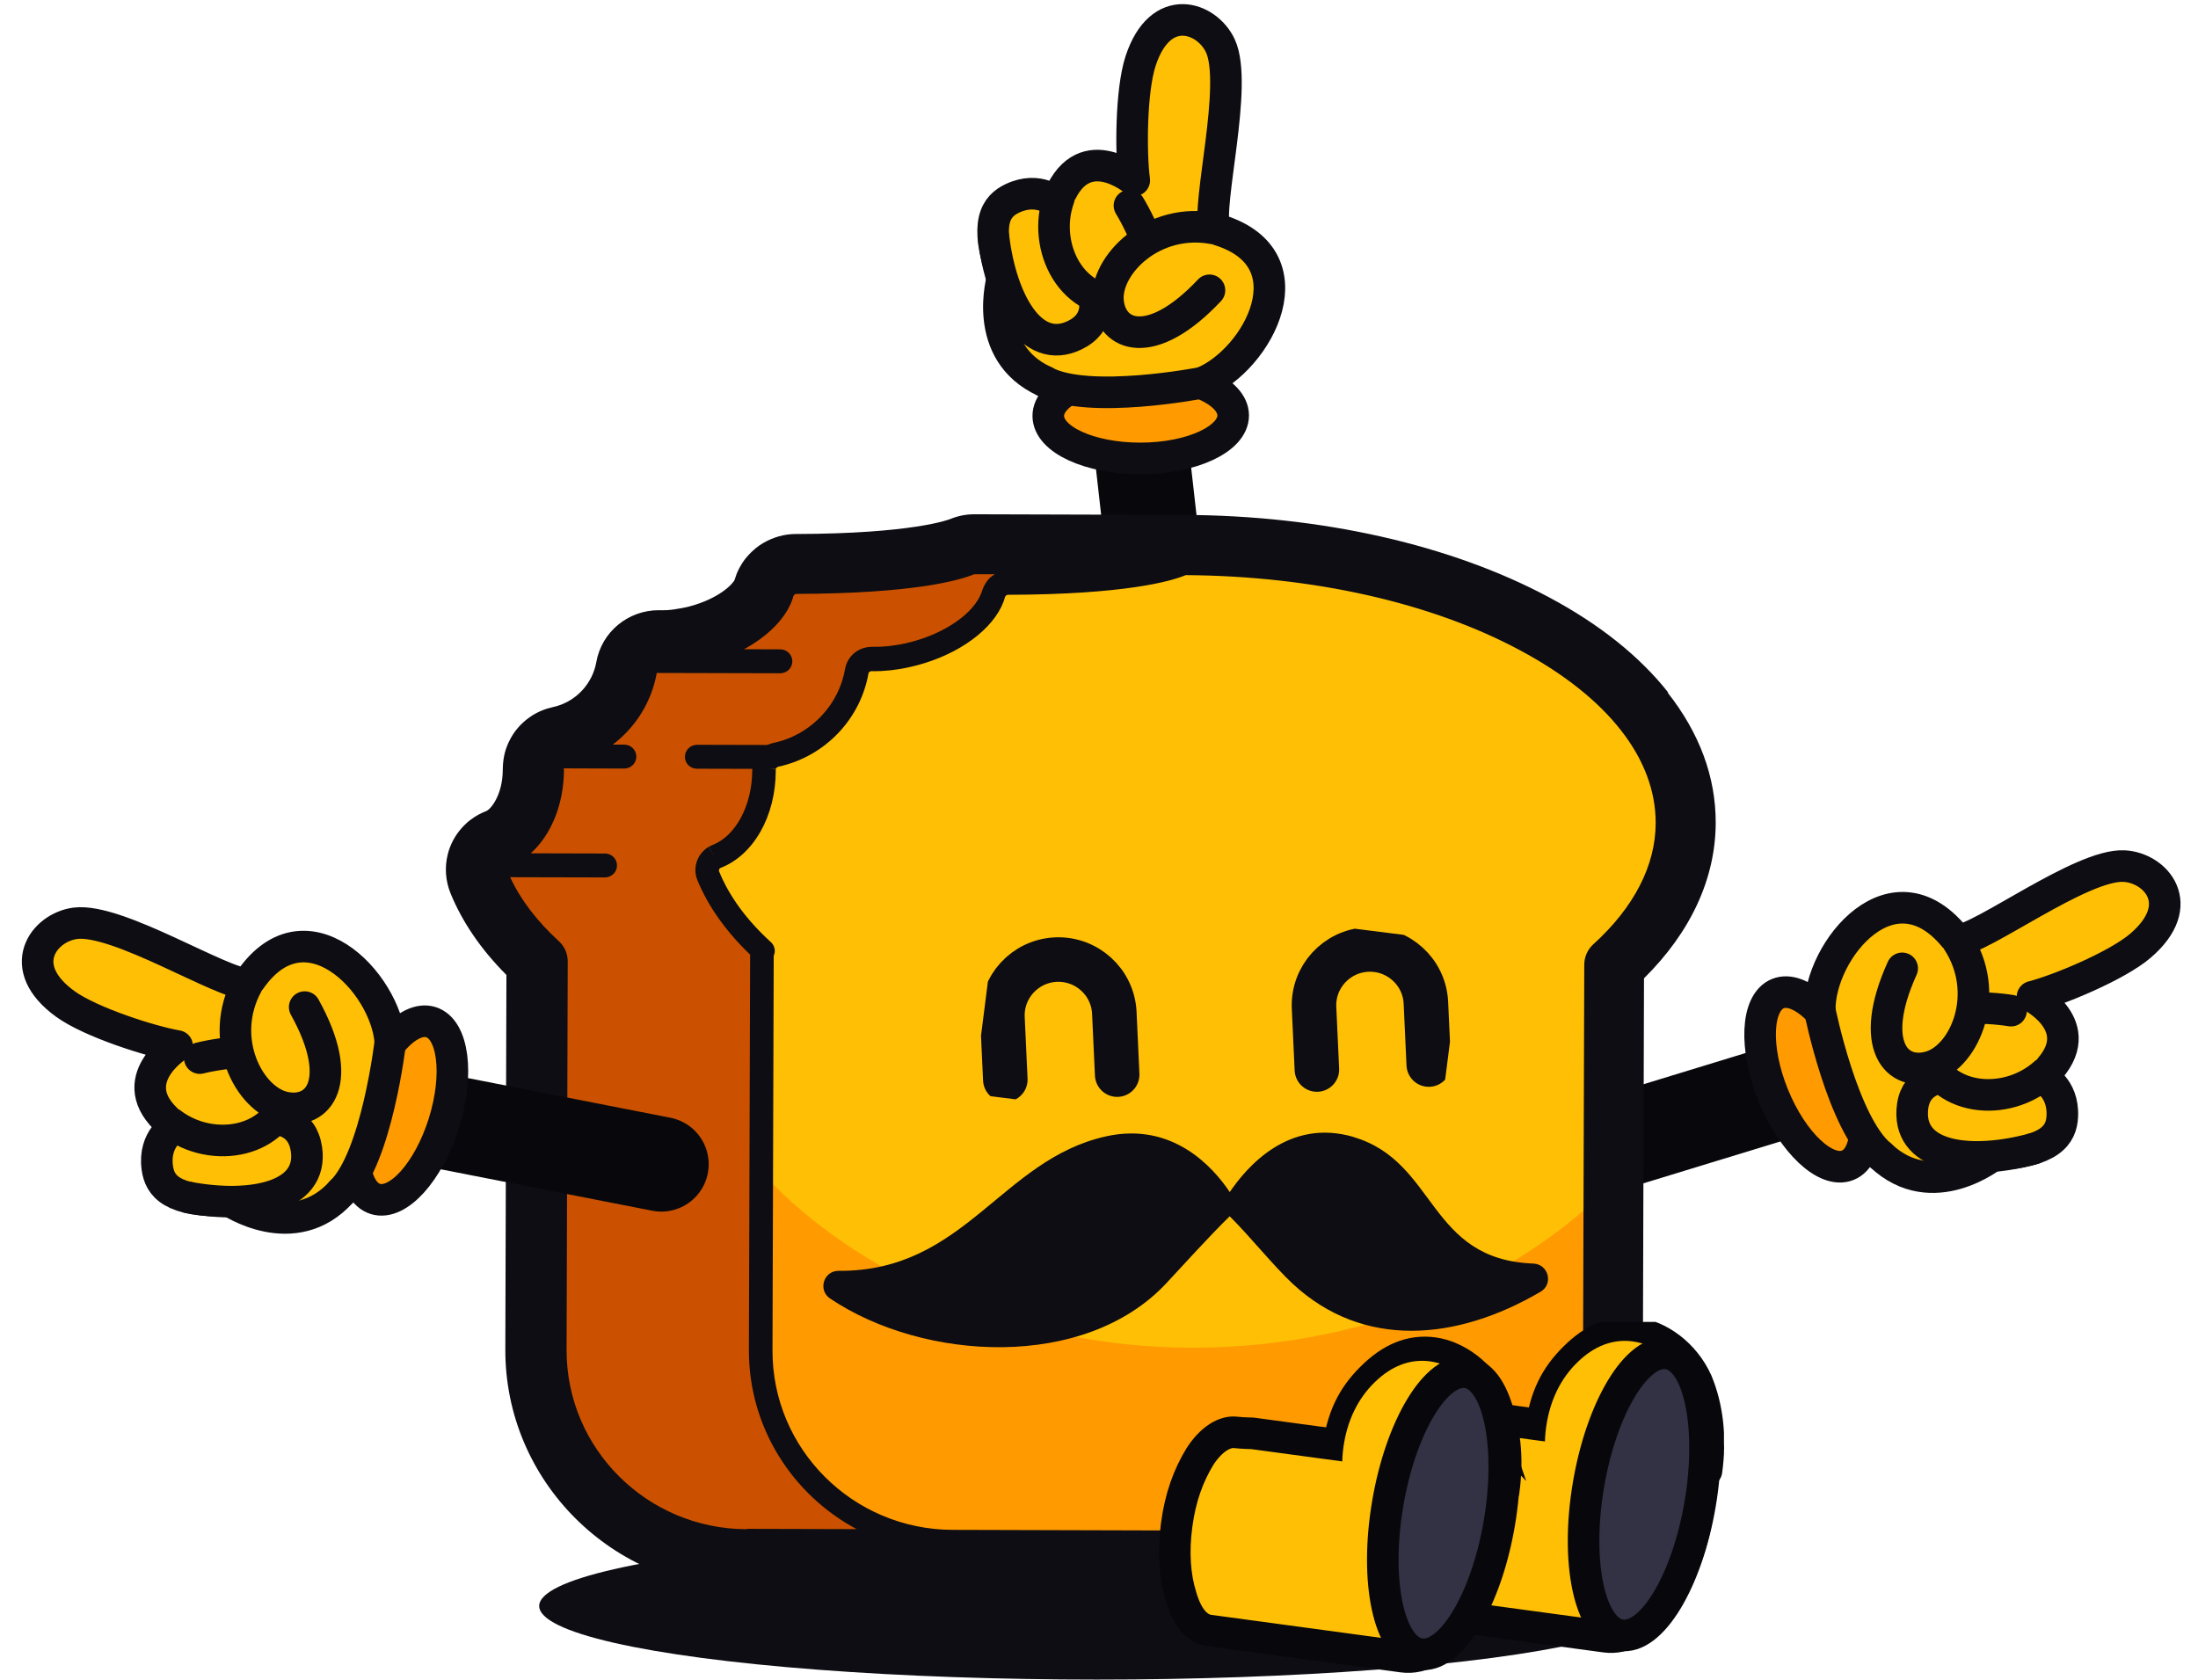<svg width="348" height="266" viewBox="0 0 348 266" fill="none" xmlns="http://www.w3.org/2000/svg">
<path d="M179.133 57.102L186.254 120.219" stroke="#08080C" stroke-width="15" stroke-miterlimit="10" stroke-linecap="round"/>
<path d="M180.629 72.585C188.713 72.559 195.257 69.508 195.245 65.771C195.232 62.035 188.668 59.028 180.584 59.054C172.499 59.081 165.955 62.132 165.968 65.869C165.98 69.605 172.544 72.612 180.629 72.585Z" fill="#FF9A00" stroke="#0D0D13" stroke-width="5" stroke-linecap="round" stroke-linejoin="round"/>
<path d="M173.795 60.293C173.795 57.343 175.904 54.832 178.807 54.35C182.487 53.74 185.8 56.634 185.744 60.364" fill="#FFBF05"/>
<path d="M173.795 60.293C173.795 57.343 175.904 54.832 178.807 54.35C182.487 53.74 185.8 56.634 185.744 60.364" stroke="#0D0D13" stroke-width="5" stroke-linecap="round" stroke-linejoin="round"/>
<path d="M190.33 60.605C199.178 57.045 208.097 40.507 192.298 36.209C190.995 32.564 196.064 13.402 193.218 7.26C191.109 2.707 183.733 0.069 180.59 9.643C179.032 14.366 179.018 24.437 179.584 28.55C179.584 28.55 171.104 21.416 167.31 32.096C167.31 32.096 164.521 29.401 160.274 31.415C157.683 32.649 155.758 35.216 158.759 43.868C158.759 43.868 155.163 55.754 165.413 60.406" fill="#FFBF05"/>
<path d="M190.33 60.605C199.178 57.045 208.097 40.507 192.298 36.209C190.995 32.564 196.064 13.402 193.218 7.26C191.109 2.707 183.733 0.069 180.59 9.643C179.032 14.366 179.018 24.437 179.584 28.55C179.584 28.55 171.104 21.416 167.31 32.096C167.31 32.096 164.521 29.401 160.274 31.415C157.683 32.649 155.758 35.216 158.759 43.868C158.759 43.868 155.163 55.754 165.413 60.406" stroke="#0D0D13" stroke-width="5" stroke-linecap="round" stroke-linejoin="round"/>
<path d="M190.331 60.605C190.331 60.605 172.266 64.136 165.414 60.42L190.331 60.605Z" fill="#FFBF05"/>
<path d="M190.331 60.605C190.331 60.605 172.266 64.136 165.414 60.42" stroke="#0D0D13" stroke-width="5" stroke-linecap="round" stroke-linejoin="round"/>
<path d="M157.301 37.599C158.49 47.514 163.247 56.421 170.156 53.073C178.154 49.201 168.796 38.493 168.796 38.493" fill="#FFBF05"/>
<path d="M157.301 37.599C158.49 47.514 163.247 56.421 170.156 53.073C178.154 49.201 168.796 38.493 168.796 38.493" stroke="#0D0D13" stroke-width="5" stroke-linecap="round" stroke-linejoin="round"/>
<path d="M167.665 31.33C164.848 39.145 169.831 48.748 178.637 47.57C187.443 46.407 178.821 32.55 178.821 32.55" fill="#FFBF05"/>
<path d="M167.665 31.33C164.848 39.145 169.831 48.748 178.637 47.57C187.443 46.407 178.821 32.55 178.821 32.55" stroke="#0D0D13" stroke-width="5" stroke-linecap="round" stroke-linejoin="round"/>
<path d="M192.298 36.209C182.516 34.28 174.956 42.01 175.423 47.641C175.89 53.272 182.275 55.782 191.491 45.967" fill="#FFBF05"/>
<path d="M192.298 36.209C182.516 34.28 174.956 42.01 175.423 47.641C175.89 53.272 182.275 55.782 191.491 45.967" stroke="#0D0D13" stroke-width="5" stroke-linecap="round" stroke-linejoin="round"/>
<path d="M223.652 190.702L284.26 172.166" stroke="#08080C" stroke-width="15" stroke-miterlimit="10" stroke-linecap="round"/>
<path d="M187.792 91.52C187.801 90.201 186.726 89.121 185.395 89.112L154.296 89.022C153.971 89.013 153.657 89.089 153.356 89.208C151.723 89.872 144.849 92.092 126.039 92.133C124.935 92.13 124.008 92.87 123.709 93.912C122.61 97.769 117.686 101.633 111.138 103.351C108.812 103.967 106.538 104.243 104.414 104.212C103.253 104.208 102.253 105.032 102.051 106.161C101.494 109.366 99.998 112.233 97.866 114.515C95.589 116.934 92.594 118.681 89.217 119.409C88.106 119.648 87.342 120.634 87.338 121.769L87.334 121.925C87.323 128.395 84.154 133.84 79.829 135.521C78.613 135.983 78.02 137.414 78.511 138.605C80.248 142.84 83.21 146.825 87.173 150.455C87.67 150.908 87.936 151.54 87.931 152.207L87.753 213.726C87.696 230.411 101.324 243.974 118.162 244.02L216.487 244.303C217.818 244.312 218.896 243.236 218.904 241.916L219.168 152.574C219.172 151.908 219.445 151.277 219.939 150.837C226.637 144.781 230.488 137.737 230.515 130.189C230.559 114.455 213.934 100.737 189.498 93.81C188.473 93.511 187.763 92.569 187.764 91.505L187.792 91.52Z" fill="#CB5100"/>
<path d="M187.32 89.123L186.882 89.111C186.882 89.111 186.882 89.111 186.868 89.11L186.783 89.108C186.443 89.098 186.115 89.174 185.8 89.307C184.209 89.986 177.632 92.2 159.189 92.308C158.056 92.319 157.1 93.073 156.758 94.142C155.561 97.953 150.696 101.733 144.233 103.44C141.95 104.043 139.69 104.32 137.623 104.305C136.405 104.299 135.362 105.149 135.144 106.349C133.956 112.857 128.911 118.037 122.441 119.474C121.258 119.738 120.449 120.808 120.444 122C120.424 128.285 117.443 133.594 113.34 135.437C112.107 135.984 111.571 137.417 112.075 138.651C113.798 142.885 116.759 146.87 120.723 150.5C121.233 150.968 121.512 151.629 121.521 152.338C121.495 160.851 121.336 215.092 121.336 215.092C121.286 231.067 134.32 244.061 150.464 244.115L221.995 244.33C238.833 244.375 252.537 230.896 252.58 214.211L252.771 152.734C252.776 152.039 253.064 151.366 253.572 150.912C260.242 144.87 264.093 137.826 264.106 130.307C264.172 107.691 229.805 89.248 187.335 89.123L187.32 89.123Z" fill="#FFBF05"/>
<path d="M122.17 187.333C122.134 201.79 122.087 215.099 122.087 215.099C122.036 231.074 135.071 244.067 151.215 244.122L222.745 244.336C239.584 244.382 253.288 230.903 253.33 214.218L253.405 189.275C237.623 204.129 214.389 213.468 188.516 213.397C162.642 213.325 137.873 203.168 122.184 187.333L122.17 187.333Z" fill="#FF9A00"/>
<path d="M214.348 180.037C204.023 176.982 197.389 184.798 194.701 188.753C192.05 184.777 185.623 177.587 175.105 179.932C158.488 183.624 152.751 201.371 132.786 201.223C130.407 201.199 129.443 204.28 131.431 205.612C146.25 215.562 171.731 216.999 184.637 203.214C187.455 200.199 191.431 195.77 194.692 192.584C197.931 195.796 201.652 200.469 204.675 203.278C215.829 213.636 230.609 212.333 243.914 204.533C245.987 203.314 245.169 200.169 242.764 200.073C226.027 199.449 227.523 183.953 214.333 180.051L214.348 180.037Z" fill="#0D0D13"/>
<g clip-path="url(#clip0_10004_9176)">
<path d="M226.208 168.561L225.757 158.782C225.53 153.899 221.386 150.136 216.505 150.348C211.607 150.573 207.832 154.704 208.046 159.57L208.498 169.349" stroke="#0D0D13" stroke-width="7.049" stroke-miterlimit="10" stroke-linecap="round"/>
<path d="M176.878 170.156L176.427 160.377C176.2 155.494 172.056 151.731 167.174 151.943C162.277 152.168 158.502 156.299 158.716 161.165L159.167 170.944" stroke="#0D0D13" stroke-width="7.049" stroke-miterlimit="10" stroke-linecap="round"/>
</g>
<path d="M264.132 109.662C259.618 103.945 253.288 98.873 245.306 94.606C229.706 86.237 209.13 81.603 187.349 81.532L186.996 81.523L186.868 81.519L186.826 81.518L186.741 81.516C186.543 81.51 186.344 81.519 186.131 81.541C185.891 81.534 185.636 81.513 185.395 81.52L154.296 81.43C152.965 81.421 151.669 81.683 150.437 82.188C150.208 82.281 144.494 84.505 126.011 84.555L125.954 84.553C124.198 84.561 122.456 85.051 120.93 85.931C120.901 85.944 120.872 85.972 120.829 85.985C120.412 86.228 120.022 86.501 119.674 86.79C119.572 86.872 119.485 86.954 119.384 87.037C119.093 87.298 118.817 87.546 118.569 87.823C118.422 87.989 118.305 88.128 118.203 88.238C118.042 88.418 117.865 88.654 117.659 88.947C117.659 88.961 117.658 88.975 117.63 88.988C117.571 89.072 117.511 89.169 117.452 89.267C117.362 89.421 117.288 89.561 117.214 89.672C117.11 89.853 116.975 90.091 116.84 90.385C116.675 90.721 116.567 91.03 116.505 91.227C116.459 91.339 116.412 91.508 116.35 91.677C116.349 91.719 116.334 91.747 116.319 91.79C116.03 92.491 113.813 94.784 109.176 96.017C109.148 96.016 109.119 96.029 109.09 96.043C108.89 96.094 108.677 96.144 108.434 96.195L108.392 96.193L108.235 96.231C108.064 96.269 107.893 96.307 107.722 96.331L107.58 96.355L107.538 96.354C107.353 96.391 107.168 96.414 106.983 96.452L106.912 96.45L106.854 96.477C106.613 96.512 106.4 96.535 106.201 96.558L106.172 96.557C105.916 96.592 105.633 96.613 105.335 96.618L105.278 96.617L105.222 96.615C104.938 96.636 104.726 96.63 104.513 96.624L104.429 96.621C104.429 96.621 104.386 96.62 104.358 96.62L104.329 96.619C99.429 96.609 95.254 100.068 94.412 104.84C94.11 106.521 93.33 108.074 92.162 109.332C90.906 110.673 89.294 111.593 87.513 111.969C86.302 112.233 85.142 112.711 84.088 113.406C83.727 113.651 83.38 113.911 83.046 114.199C82.858 114.364 82.712 114.502 82.654 114.557C82.407 114.792 82.173 115.04 81.968 115.29C81.895 115.373 81.778 115.512 81.645 115.678C81.352 116.053 81.114 116.444 80.891 116.835C80.845 116.933 80.786 117.016 80.741 117.115C80.546 117.492 80.366 117.87 80.228 118.264C80.136 118.502 80.089 118.671 80.058 118.741C79.95 119.079 79.87 119.417 79.803 119.77C79.785 119.897 79.738 120.066 79.718 120.264C79.665 120.646 79.626 121.042 79.615 121.439L79.607 121.723C79.607 121.723 79.606 121.765 79.605 121.794L79.602 121.879C79.591 125.823 77.742 128.126 76.969 128.431C76.625 128.563 76.281 128.724 75.936 128.899C75.749 129.007 75.591 129.088 75.475 129.156C75.36 129.223 75.231 129.305 75.058 129.414C74.812 129.577 74.61 129.727 74.465 129.837C74.393 129.892 74.306 129.946 74.233 130.015C74.016 130.193 73.798 130.386 73.579 130.607C73.565 130.62 73.55 130.634 73.536 130.648C72.385 131.779 71.524 133.202 71.043 134.721C70.98 134.918 70.932 135.116 70.884 135.313C70.374 137.342 70.541 139.489 71.322 141.426C73.205 146.02 76.171 150.359 80.18 154.374L80.007 213.68C79.947 234.522 97.005 251.53 118.049 251.579L221.84 251.888C242.87 251.952 260.055 235.051 260.115 214.209L260.288 154.903C267.702 147.576 271.607 139.101 271.641 130.305C271.66 123.04 269.093 116.087 264.019 109.645L264.132 109.662ZM252.267 149.514C251.366 150.326 250.837 151.503 250.831 152.737L250.64 214.213C250.599 229.82 237.739 242.486 221.963 242.442L150.815 242.238C135.053 242.194 122.266 229.463 122.307 213.842L122.499 151.33C122.83 150.616 122.67 149.746 122.049 149.175C118.21 145.676 115.454 141.91 113.864 138.006C113.811 137.877 113.829 137.749 113.858 137.694C113.859 137.665 113.86 137.651 113.875 137.623C113.89 137.581 113.919 137.539 113.949 137.512C113.963 137.498 113.992 137.47 114.006 137.471L114.035 137.471L114.05 137.443L114.093 137.416L114.107 137.417C119.304 135.405 122.805 129.232 122.822 122.067L122.825 121.967C122.825 121.967 122.826 121.911 122.827 121.897L122.828 121.84L120.94 121.489L122.829 121.797C122.829 121.797 122.831 121.755 122.846 121.713C122.847 121.684 122.847 121.67 122.862 121.656C122.862 121.656 122.892 121.6 122.906 121.601L122.935 121.573C122.935 121.559 122.964 121.546 122.993 121.518C123.008 121.504 123.022 121.491 123.037 121.477C123.095 121.436 123.137 121.423 123.18 121.41C126.885 120.62 130.223 118.727 132.822 115.962C135.26 113.348 136.88 110.13 137.501 106.643C137.536 106.431 137.739 106.266 137.965 106.272C138.361 106.284 138.772 106.281 139.283 106.253L139.438 106.257C139.907 106.227 140.347 106.197 140.744 106.152L140.787 106.153C141.113 106.119 141.44 106.086 141.796 106.025L141.981 106.002C142.265 105.953 142.535 105.918 142.82 105.869L143.091 105.82C143.361 105.771 143.617 105.721 143.874 105.657L144.159 105.594C144.501 105.519 144.829 105.443 145.143 105.352C145.157 105.353 145.185 105.354 145.2 105.34C151.863 103.582 157.242 99.632 158.88 95.279C158.956 95.069 159.033 94.858 159.081 94.661C159.082 94.618 159.112 94.577 159.128 94.52L159.217 94.367C159.217 94.367 159.232 94.339 159.246 94.325C159.246 94.325 159.275 94.311 159.275 94.297C159.29 94.298 159.304 94.27 159.319 94.27C159.319 94.27 159.347 94.257 159.362 94.243C159.362 94.243 159.362 94.243 159.376 94.243C159.448 94.203 159.52 94.177 159.604 94.179C178.173 94.131 185.399 92.02 187.634 91.104C187.691 91.077 187.748 91.065 187.805 91.066C207.841 91.201 226.617 95.416 240.709 102.99C254.565 110.416 262.167 120.136 262.137 130.337C262.118 137.062 258.689 143.706 252.223 149.555L252.224 149.527L252.267 149.514ZM118.201 242.134C102.439 242.09 89.652 229.359 89.707 213.738L89.885 152.219C89.89 151.013 89.384 149.864 88.515 149.059C85.007 145.853 82.412 142.446 80.769 138.896L95.766 138.932C96.828 138.934 97.688 138.092 97.689 137.042C97.69 135.992 96.835 135.145 95.787 135.144L84.033 135.113C87.258 132.21 89.264 127.356 89.288 121.937L89.291 121.838C89.291 121.838 89.292 121.781 89.293 121.767L89.294 121.71L89.027 121.66L98.826 121.693C99.889 121.694 100.748 120.853 100.749 119.803C100.75 118.753 99.895 117.906 98.847 117.905L97.021 117.897C97.831 117.281 98.601 116.593 99.316 115.832C101.754 113.233 103.359 110.029 103.981 106.556L123.524 106.606C124.586 106.607 125.445 105.766 125.446 104.716C125.447 103.666 124.593 102.819 123.545 102.818L117.795 102.799C121.491 100.788 124.273 98.057 125.374 95.136C125.451 94.925 125.528 94.715 125.576 94.517C125.577 94.475 125.607 94.433 125.622 94.377L125.712 94.223C125.712 94.223 125.741 94.196 125.755 94.182C125.755 94.182 125.784 94.169 125.784 94.154C125.798 94.155 125.799 94.126 125.828 94.127C125.828 94.127 125.856 94.114 125.871 94.1L125.885 94.1C125.957 94.06 126.028 94.034 126.113 94.036C144.682 93.988 151.908 91.878 154.143 90.961C154.214 90.935 154.285 90.922 154.342 90.924L157.514 90.928C157.514 90.928 157.486 90.941 157.471 90.955C157.284 91.063 157.125 91.172 156.966 91.296C156.923 91.323 156.894 91.35 156.864 91.378C156.719 91.501 156.603 91.612 156.5 91.737C156.442 91.792 156.398 91.847 156.354 91.917C156.266 92.028 156.178 92.139 156.118 92.237C156.089 92.264 156.074 92.306 156.059 92.334C156.014 92.404 155.984 92.46 155.94 92.544L155.91 92.586C155.851 92.683 155.806 92.767 155.761 92.865C155.7 92.991 155.654 93.118 155.593 93.272C155.578 93.328 155.548 93.384 155.532 93.441C155.531 93.469 155.516 93.497 155.501 93.525C155.47 93.652 155.423 93.778 155.363 93.904C154.155 97.105 149.706 100.216 144.298 101.64C144.284 101.639 144.256 101.638 144.241 101.652C143.941 101.729 143.656 101.806 143.357 101.869L143.101 101.918C142.873 101.969 142.645 102.005 142.417 102.055L142.189 102.091C141.948 102.127 141.706 102.163 141.464 102.199L141.308 102.223C141.009 102.271 140.725 102.306 140.483 102.327L140.427 102.326C140.072 102.358 139.688 102.39 139.291 102.408L139.178 102.404L139.136 102.403C138.739 102.42 138.384 102.425 138.059 102.416C135.935 102.413 134.152 103.867 133.797 105.929C133.308 108.696 132.033 111.257 130.092 113.317C128.033 115.515 125.385 117.016 122.436 117.643C121.923 117.756 121.436 117.956 120.988 118.255C120.83 118.35 120.685 118.46 120.554 118.584C120.496 118.639 120.438 118.68 120.38 118.749C120.278 118.846 120.176 118.956 120.073 119.081C120.029 119.137 119.985 119.178 119.955 119.234C119.823 119.4 119.72 119.554 119.63 119.721L119.585 119.819C119.495 119.987 119.42 120.155 119.358 120.338C119.342 120.394 119.312 120.464 119.296 120.535C119.249 120.676 119.217 120.831 119.184 120.986C119.182 121.057 119.166 121.113 119.151 121.169C119.117 121.353 119.112 121.537 119.107 121.722L119.104 121.821L119.1 121.963C119.087 127.496 116.5 132.361 112.821 133.791C112.677 133.844 112.534 133.91 112.39 133.992C112.333 134.018 112.275 134.059 112.217 134.086L112.962 135.327C112.962 135.327 112.962 135.327 112.948 135.327L112.189 134.099C112.189 134.099 112.074 134.167 112.016 134.208C111.929 134.262 111.843 134.317 111.755 134.4C111.726 134.427 111.683 134.454 111.669 134.468C111.567 134.55 111.48 134.633 111.393 134.716C111.393 134.716 111.378 134.729 111.363 134.743C110.868 135.226 110.497 135.84 110.295 136.487C110.279 136.558 110.263 136.614 110.247 136.67C110.01 137.557 110.068 138.51 110.413 139.357C112.11 143.505 114.93 147.471 118.764 151.154L118.57 213.766C118.539 226.01 125.463 236.69 135.635 242.125L118.245 242.078L118.273 242.079L118.201 242.134Z" fill="#0D0D13"/>
<path d="M122.01 121.746L110.341 121.717C109.279 121.716 108.424 120.869 108.439 119.819C108.455 118.77 109.3 117.928 110.362 117.929L122.031 117.958C123.093 117.959 123.948 118.806 123.933 119.856C123.917 120.905 123.072 121.747 122.01 121.746Z" fill="#0D0D13"/>
<path d="M55.068 174.622L104.705 184.345" stroke="#08080C" stroke-width="15" stroke-miterlimit="10" stroke-linecap="round"/>
<path d="M293.278 168.385C290.222 160.88 284.943 155.93 281.487 157.328C278.031 158.726 277.707 165.944 280.763 173.449C283.819 180.954 289.098 185.904 292.554 184.506C296.01 183.107 296.334 175.89 293.278 168.385Z" fill="#FF9A00" stroke="#0D0D13" stroke-width="5" stroke-linecap="round" stroke-linejoin="round"/>
<path d="M294.689 175.155C297.415 174.046 298.929 171.133 298.26 168.265C297.413 164.626 293.482 162.641 290.061 164.108" fill="#FFBF05"/>
<path d="M294.689 175.155C297.415 174.046 298.929 171.133 298.26 168.265C297.413 164.626 293.482 162.641 290.061 164.108" stroke="#0D0D13" stroke-width="5" stroke-linecap="round" stroke-linejoin="round"/>
<path d="M288.109 159.938C288.027 150.398 299.902 135.887 309.88 148.91C313.743 148.748 329.518 136.818 336.268 137.136C341.272 137.369 346.523 143.214 338.879 149.754C335.105 152.974 325.814 156.798 321.797 157.819C321.797 157.819 331.618 162.986 323.206 170.527C323.206 170.527 326.763 172.083 326.514 176.78C326.37 179.641 324.716 182.398 315.591 182.892C315.591 182.892 305.976 190.708 297.778 182.967" fill="#FFBF05"/>
<path d="M288.109 159.938C288.027 150.398 299.902 135.887 309.88 148.91C313.743 148.748 329.518 136.818 336.268 137.136C341.272 137.369 346.523 143.214 338.879 149.754C335.105 152.974 325.814 156.798 321.797 157.819C321.797 157.819 331.618 162.986 323.206 170.527C323.206 170.527 326.763 172.083 326.514 176.78C326.37 179.641 324.716 182.398 315.591 182.892C315.591 182.892 305.976 190.708 297.778 182.967" stroke="#0D0D13" stroke-width="5" stroke-linecap="round" stroke-linejoin="round"/>
<path d="M288.111 159.938C288.111 159.938 291.731 178.012 297.78 182.967L288.111 159.938Z" fill="#FFBF05"/>
<path d="M288.111 159.938C288.111 159.938 291.731 178.012 297.78 182.967" stroke="#0D0D13" stroke-width="5" stroke-linecap="round" stroke-linejoin="round"/>
<path d="M321.951 181.883C312.342 184.519 302.297 183.473 302.755 175.811C303.284 166.941 316.748 171.561 316.748 171.561" fill="#FFBF05"/>
<path d="M321.951 181.883C312.342 184.519 302.297 183.473 302.755 175.811C303.284 166.941 316.748 171.561 316.748 171.561" stroke="#0D0D13" stroke-width="5" stroke-linecap="round" stroke-linejoin="round"/>
<path d="M323.792 169.906C317.644 175.47 306.883 174.469 304.602 165.869C302.321 157.268 318.403 160.026 318.403 160.026" fill="#FFBF05"/>
<path d="M323.792 169.906C317.644 175.47 306.883 174.469 304.602 165.869C302.321 157.268 318.403 160.026 318.403 160.026" stroke="#0D0D13" stroke-width="5" stroke-linecap="round" stroke-linejoin="round"/>
<path d="M309.878 148.91C315.382 157.242 311.126 167.168 305.75 168.864C300.374 170.56 295.617 165.586 301.165 153.327" fill="#FFBF05"/>
<path d="M309.878 148.91C315.382 157.242 311.126 167.168 305.75 168.864C300.374 170.56 295.617 165.586 301.165 153.327" stroke="#0D0D13" stroke-width="5" stroke-linecap="round" stroke-linejoin="round"/>
<path d="M59.426 189.837C62.986 190.948 67.84 185.583 70.269 177.854C72.698 170.125 71.782 162.958 68.224 161.847C64.665 160.735 59.81 166.1 57.381 173.829C54.952 181.558 55.867 188.725 59.426 189.837Z" fill="#FF9A00" stroke="#0D0D13" stroke-width="5" stroke-linecap="round" stroke-linejoin="round"/>
<path d="M56.491 180.69C53.682 179.808 51.934 177.028 52.365 174.114C52.91 170.419 56.666 168.119 60.195 169.303" fill="#FFBF05"/>
<path d="M56.491 180.69C53.682 179.808 51.934 177.028 52.365 174.114C52.91 170.419 56.666 168.119 60.195 169.303" stroke="#0D0D13" stroke-width="5" stroke-linecap="round" stroke-linejoin="round"/>
<path d="M61.797 164.987C61.095 155.472 48.068 141.98 39.194 155.773C35.33 155.927 18.628 145.325 11.927 146.194C6.959 146.834 2.206 153.088 10.362 158.982C14.387 161.883 23.961 164.936 28.048 165.626C28.048 165.626 18.685 171.577 27.688 178.406C27.688 178.406 24.271 180.247 24.905 184.908C25.283 187.748 27.159 190.36 36.294 190.107C36.294 190.107 46.518 197.112 54.053 188.728" fill="#FFBF05"/>
<path d="M61.797 164.987C61.095 155.472 48.068 141.98 39.194 155.773C35.33 155.927 18.628 145.325 11.927 146.194C6.959 146.834 2.206 153.088 10.362 158.982C14.387 161.883 23.961 164.936 28.048 165.626C28.048 165.626 18.685 171.577 27.688 178.406C27.688 178.406 24.271 180.247 24.905 184.908C25.283 187.748 27.159 190.36 36.294 190.107C36.294 190.107 46.518 197.112 54.053 188.728" stroke="#0D0D13" stroke-width="5" stroke-linecap="round" stroke-linejoin="round"/>
<path d="M61.798 164.987C61.798 164.987 59.675 183.296 54.054 188.728L61.798 164.987Z" fill="#FFBF05"/>
<path d="M61.798 164.987C61.798 164.987 59.675 183.296 54.054 188.728" stroke="#0D0D13" stroke-width="5" stroke-linecap="round" stroke-linejoin="round"/>
<path d="M29.89 189.612C39.683 191.455 49.609 189.592 48.523 181.994C47.267 173.196 34.227 178.899 34.227 178.899" fill="#FFBF05"/>
<path d="M29.89 189.612C39.683 191.455 49.609 189.592 48.523 181.994C47.267 173.196 34.227 178.899 34.227 178.899" stroke="#0D0D13" stroke-width="5" stroke-linecap="round" stroke-linejoin="round"/>
<path d="M27.07 177.825C33.655 182.869 44.297 180.993 45.864 172.235C47.431 163.477 31.629 167.539 31.629 167.539" fill="#FFBF05"/>
<path d="M27.07 177.825C33.655 182.869 44.297 180.993 45.864 172.235C47.431 163.477 31.629 167.539 31.629 167.539" stroke="#0D0D13" stroke-width="5" stroke-linecap="round" stroke-linejoin="round"/>
<path d="M39.194 155.773C34.393 164.526 39.45 174.071 44.947 175.323C50.444 176.574 54.777 171.229 48.24 159.463" fill="#FFBF05"/>
<path d="M39.194 155.773C34.393 164.526 39.45 174.071 44.947 175.323C50.444 176.574 54.777 171.229 48.24 159.463" stroke="#0D0D13" stroke-width="5" stroke-linecap="round" stroke-linejoin="round"/>
<g clip-path="url(#clip1_10004_9176)">
<ellipse cx="173.654" cy="254.294" rx="88.285" ry="11.65" fill="#0D0D13"/>
<path d="M191.771 243.914H155.537V252.219H191.771V243.914Z" fill="#0D0D13"/>
<path d="M246.878 239.208L229.16 238.09" stroke="#08080C" stroke-width="11.058" stroke-miterlimit="10" stroke-linecap="round"/>
<path d="M248.795 226.147L231.434 223.8L227.158 255.365L255.172 259.162C258.33 259.592 261.389 257.798 264.362 253.571C267.127 249.529 269.031 244.356 269.879 238.041C270.727 231.725 270.272 226.233 268.712 221.405C267.127 216.773 264.657 214.229 261.303 213.775C257.949 213.32 256.609 214.34 254.263 216.834C252.137 219.156 250.331 222.13 248.783 226.135L248.795 226.147Z" stroke="#08080C" stroke-width="3.317" stroke-miterlimit="10"/>
<path d="M246.865 240.363C244.186 236.382 243.203 231.824 243.916 226.504C244.629 221.184 246.275 217.977 249.298 214.979C252.32 211.969 255.515 210.592 259.066 211.084C262.616 211.575 266.659 214.328 268.674 218.812C270.332 222.855 270.91 227.548 270.185 232.88" stroke="#08080C" stroke-width="5" stroke-miterlimit="10" stroke-linecap="round"/>
<path d="M267.704 221.416C266.119 216.784 263.649 214.241 260.295 213.786C256.941 213.332 255.601 214.351 253.255 216.846C251.129 219.168 249.323 222.141 247.775 226.147L230.414 223.8C230.414 223.8 228.694 223.763 227.821 223.652C226.04 223.407 223.853 224.721 222.071 227.498C220.265 230.472 218.987 233.912 218.41 238.249C217.82 242.586 218.102 246.444 219.085 249.59C220.044 252.932 221.604 254.75 223.57 255.02C224.504 255.143 226.138 255.364 226.138 255.364L254.152 259.161C257.309 259.591 260.369 257.797 263.342 253.571C266.106 249.528 268.011 244.356 268.859 238.04C269.719 231.725 269.252 226.233 267.691 221.404L267.704 221.416Z" fill="#FFBF05"/>
<path d="M267.704 221.416C266.119 216.784 263.649 214.241 260.295 213.786C256.941 213.332 255.601 214.351 253.255 216.846C251.129 219.168 249.323 222.141 247.775 226.147L230.414 223.8C230.414 223.8 228.694 223.763 227.821 223.652C226.04 223.407 223.853 224.721 222.071 227.498C220.265 230.472 218.987 233.912 218.41 238.249C217.82 242.586 218.102 246.444 219.085 249.59C220.044 252.932 221.604 254.75 223.57 255.02C224.504 255.143 226.138 255.364 226.138 255.364L254.152 259.161C257.309 259.591 260.369 257.797 263.342 253.571C266.106 249.528 268.011 244.356 268.859 238.04C269.719 231.725 269.252 226.233 267.691 221.404L267.704 221.416Z" stroke="#08080C" stroke-width="5" stroke-miterlimit="10"/>
<path d="M263.243 239.564C265.811 236.898 267.482 233.507 268.071 229.17C268.661 224.832 267.961 221.122 266.192 217.866C264.226 214.585 261.646 212.828 258.488 212.398C255.33 211.968 252.357 213.172 249.813 215.642C247.049 218.284 245.353 221.871 244.788 226.012C244.223 230.152 244.899 234.06 246.865 237.34C248.634 240.596 251.177 242.55 254.335 242.98C257.493 243.41 260.466 242.206 263.243 239.564Z" fill="#FFBF05"/>
<path d="M269.18 238.114C271.262 225.803 268.991 215.154 264.107 214.328C259.223 213.501 253.575 222.812 251.493 235.123C249.411 247.434 251.682 258.083 256.566 258.909C261.451 259.735 267.098 250.425 269.18 238.114Z" fill="#323244" stroke="#08080C" stroke-width="5" stroke-miterlimit="10"/>
<path d="M216.688 229.304L199.327 226.958L195.051 258.522L223.064 262.319C226.222 262.749 229.281 260.955 232.255 256.728C235.019 252.686 236.924 247.513 237.772 241.198C238.619 234.883 238.165 229.39 236.604 224.562C235.019 219.93 232.55 217.386 229.195 216.932C225.841 216.477 224.502 217.497 222.155 219.991C220.03 222.313 218.223 225.287 216.675 229.292L216.688 229.304Z" stroke="#08080C" stroke-width="3.317" stroke-miterlimit="10"/>
<path d="M214.759 243.521C212.081 239.54 211.098 234.981 211.811 229.661C212.523 224.341 214.17 221.134 217.192 218.136C220.215 215.126 223.409 213.75 226.96 214.241C230.511 214.733 234.553 217.485 236.568 221.97C238.227 226.012 238.804 230.705 238.08 236.038" stroke="#08080C" stroke-width="5" stroke-miterlimit="10" stroke-linecap="round"/>
<path d="M235.598 224.575C234.013 219.942 231.544 217.399 228.189 216.944C224.835 216.49 223.496 217.51 221.149 220.004C219.024 222.326 217.217 225.299 215.669 229.305L198.308 226.958C198.308 226.958 196.588 226.921 195.716 226.811C193.934 226.565 191.747 227.88 189.966 230.656C188.159 233.63 186.882 237.07 186.304 241.407C185.714 245.744 185.997 249.602 186.98 252.748C187.938 256.09 189.499 257.908 191.464 258.179C192.398 258.301 194.032 258.523 194.032 258.523L222.046 262.319C225.204 262.749 228.263 260.955 231.236 256.729C234.001 252.686 235.905 247.514 236.753 241.198C237.613 234.883 237.146 229.391 235.586 224.562L235.598 224.575Z" fill="#FFBF05"/>
<path d="M235.598 224.575C234.013 219.942 231.544 217.399 228.189 216.944C224.835 216.49 223.496 217.51 221.149 220.004C219.024 222.326 217.217 225.299 215.669 229.305L198.308 226.958C198.308 226.958 196.588 226.921 195.716 226.811C193.934 226.565 191.747 227.88 189.966 230.656C188.159 233.63 186.882 237.07 186.304 241.407C185.714 245.744 185.997 249.602 186.98 252.748C187.938 256.09 189.499 257.908 191.464 258.179C192.398 258.301 194.032 258.523 194.032 258.523L222.046 262.319C225.204 262.749 228.263 260.955 231.236 256.729C234.001 252.686 235.905 247.514 236.753 241.198C237.613 234.883 237.146 229.391 235.586 224.562L235.598 224.575Z" stroke="#08080C" stroke-width="5" stroke-miterlimit="10"/>
<path d="M231.151 242.722C233.719 240.056 235.39 236.664 235.98 232.327C236.569 227.99 235.869 224.279 234.1 221.024C232.134 217.743 229.554 215.986 226.396 215.556C223.238 215.126 220.265 216.33 217.722 218.8C214.957 221.441 213.262 225.029 212.696 229.17C212.131 233.31 212.807 237.217 214.773 240.498C216.542 243.754 219.085 245.707 222.243 246.138C225.401 246.568 228.374 245.363 231.151 242.722Z" fill="#FFBF05"/>
<path d="M237.393 241.106C239.475 228.795 237.204 218.145 232.32 217.319C227.435 216.493 221.788 225.803 219.706 238.114C217.624 250.425 219.895 261.075 224.779 261.901C229.663 262.727 235.311 253.417 237.393 241.106Z" fill="#323244" stroke="#08080C" stroke-width="5" stroke-miterlimit="10"/>
</g>
<defs>
<clipPath id="clip0_10004_9176">
<rect width="73.788" height="33.522" fill="white" transform="matrix(0.992 0.125 -0.126 0.992 158.371 139.977)"/>
</clipPath>
<clipPath id="clip1_10004_9176">
<rect width="217.45" height="56.629" fill="white" transform="translate(55.5 209.314)"/>
</clipPath>
</defs>
</svg>
